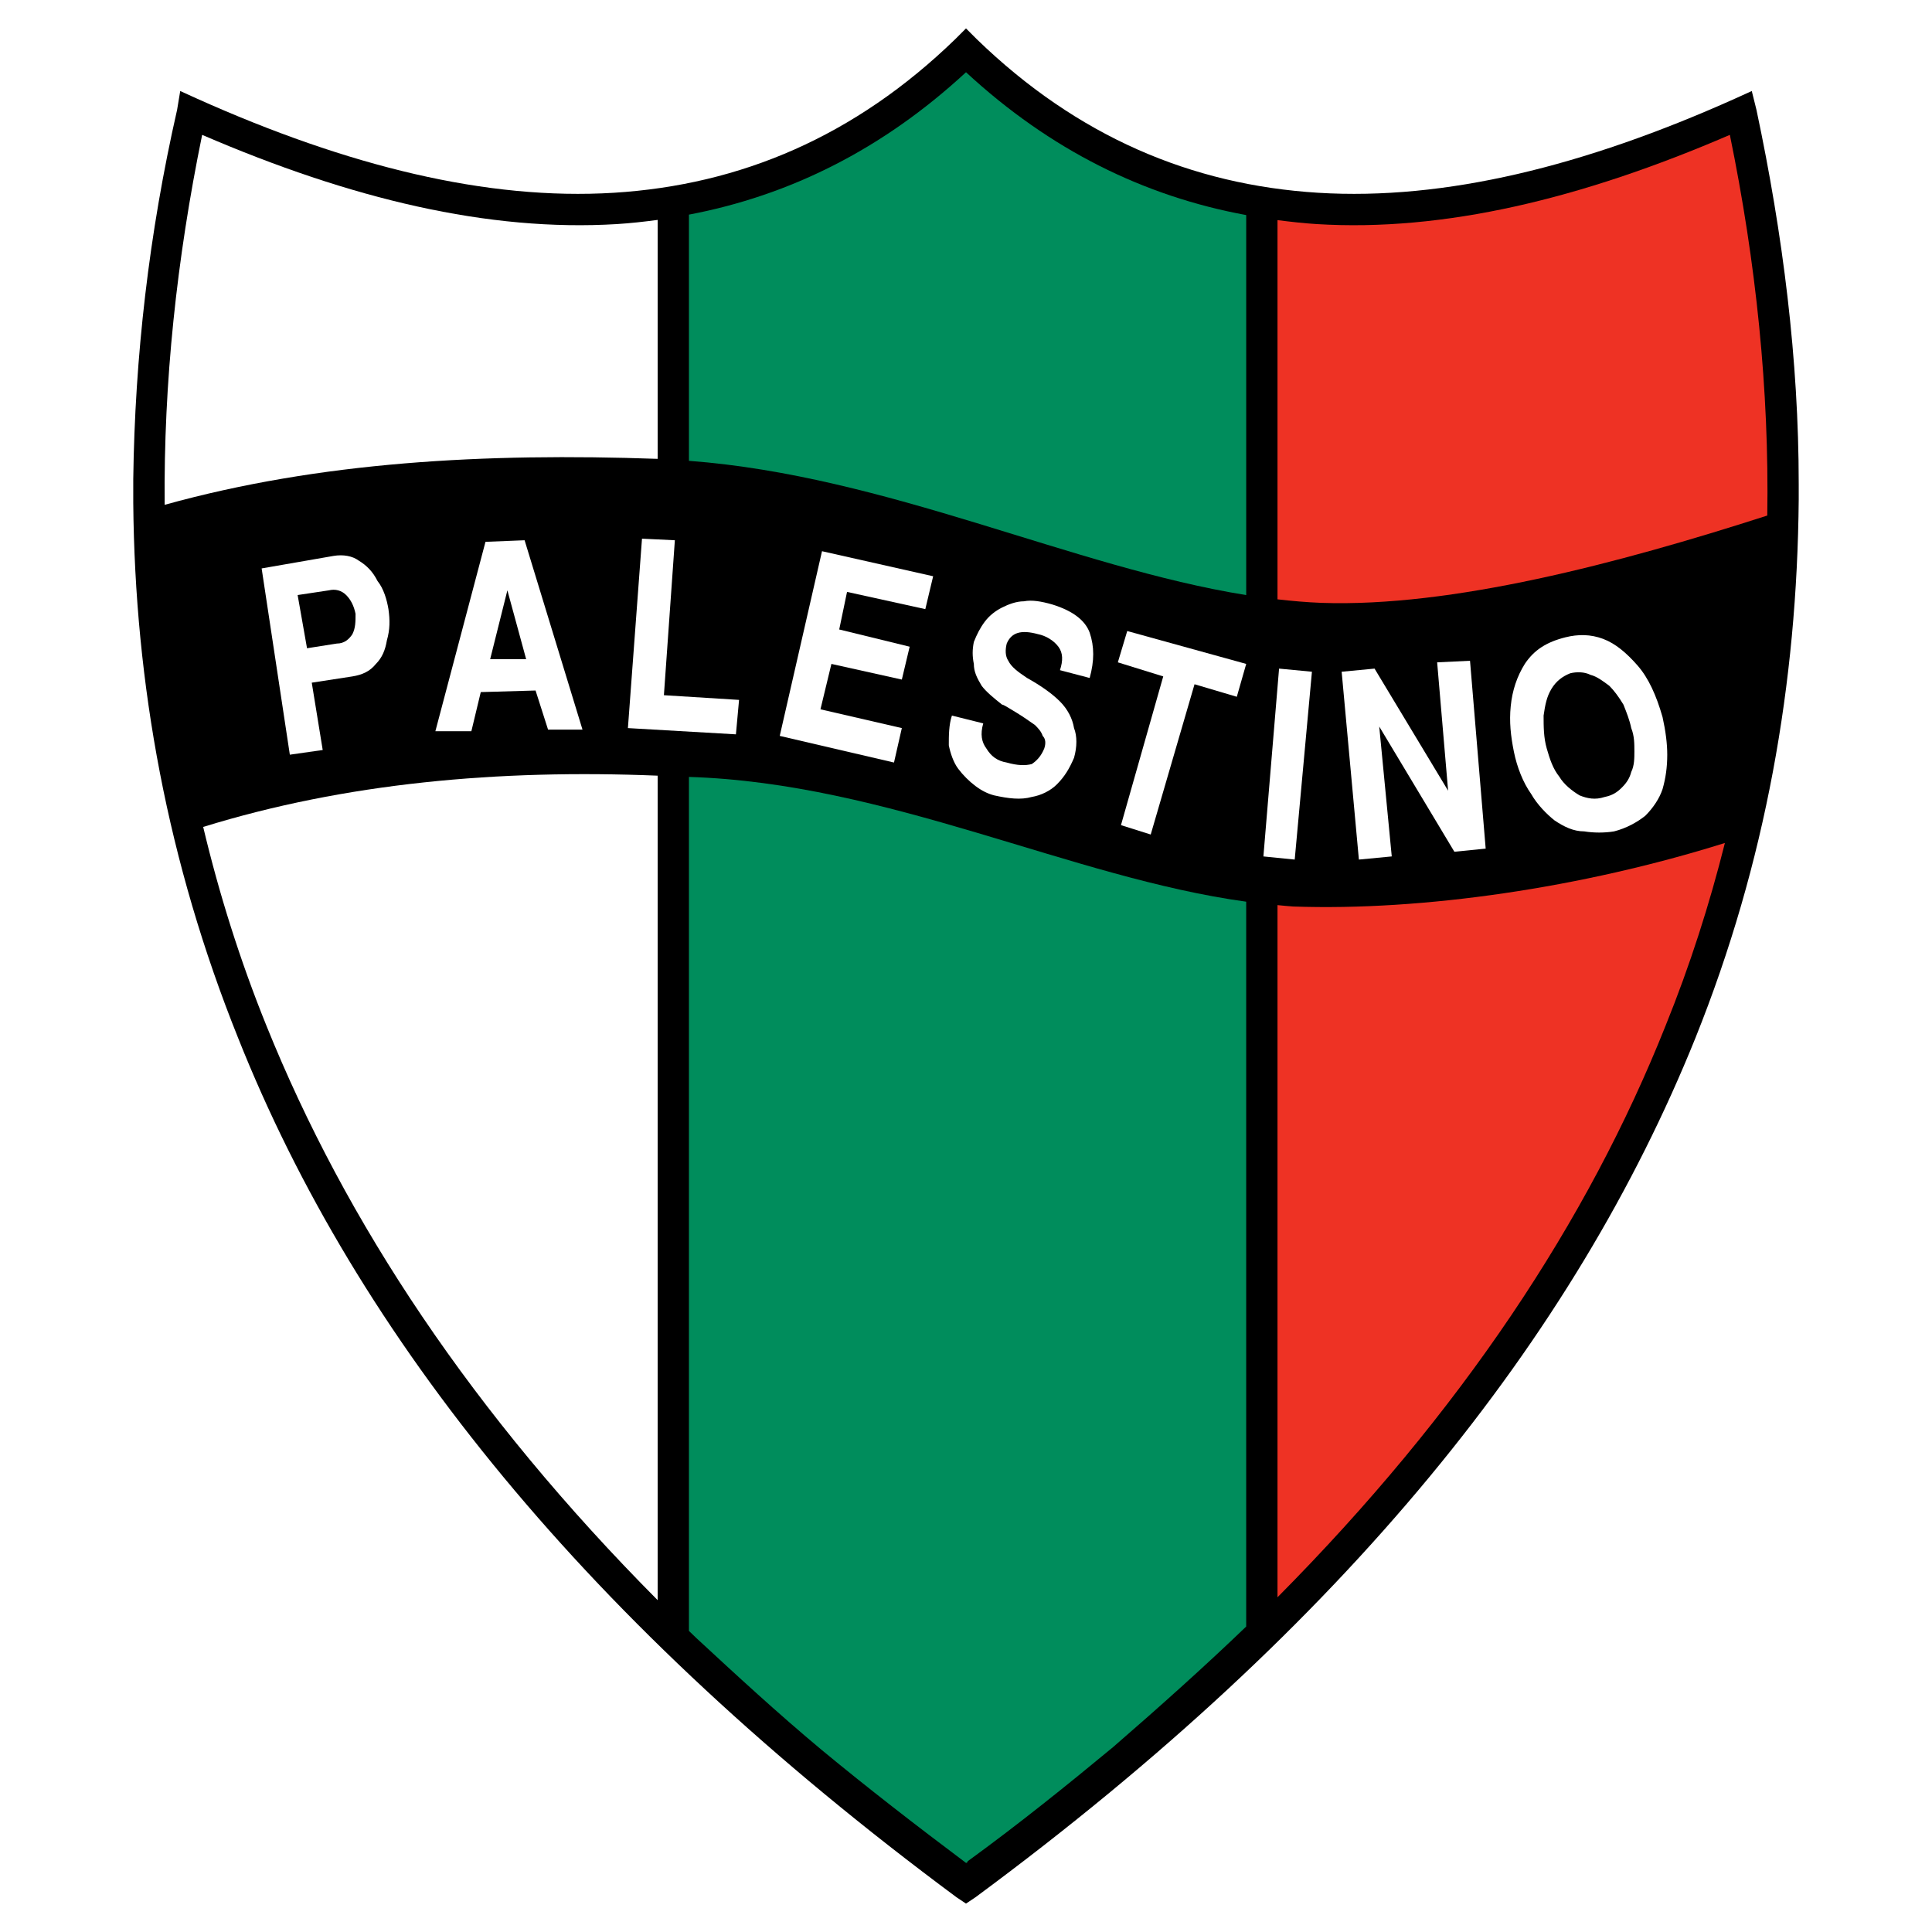 <?xml version="1.0" encoding="utf-8"?>
<!-- Generator: Adobe Illustrator 13.0.0, SVG Export Plug-In . SVG Version: 6.00 Build 14948)  -->
<!DOCTYPE svg PUBLIC "-//W3C//DTD SVG 1.0//EN" "http://www.w3.org/TR/2001/REC-SVG-20010904/DTD/svg10.dtd">
<svg version="1.0" id="Layer_1" xmlns="http://www.w3.org/2000/svg" xmlns:xlink="http://www.w3.org/1999/xlink" x="0px" y="0px"
	 width="192.756px" height="192.756px" viewBox="0 0 192.756 192.756" enable-background="new 0 0 192.756 192.756"
	 xml:space="preserve">
<g>
	<polygon fill-rule="evenodd" clip-rule="evenodd" fill="#FFFFFF" points="0,0 192.756,0 192.756,192.756 0,192.756 0,0 	"/>
	<path fill-rule="evenodd" clip-rule="evenodd" d="M175.242,10.956l-0.467-1.875l-1.72,0.781
		c-14.992,6.714-28.89,10.15-41.539,9.371c-12.649-0.782-24.051-5.624-34.045-15.306l-1.093-1.093l-1.093,1.093
		c-9.994,9.682-21.396,14.524-34.045,15.306c-12.649,0.779-26.546-2.657-41.539-9.371l-1.72-0.781l-0.311,1.875
		c-2.811,12.336-4.217,24.674-4.375,36.855v2.343c0.157,18.114,3.436,35.917,10.464,53.409
		c11.87,29.828,34.827,58.406,71.682,85.734l0.936,0.625l0.937-0.625c37.013-27.328,59.812-55.906,71.837-85.734
		c7.027-17.491,10.152-35.451,10.307-53.722v-1.561C179.459,35.941,177.897,23.448,175.242,10.956L175.242,10.956z"/>
	<path fill-rule="evenodd" clip-rule="evenodd" fill="#FFFFFF" d="M65.615,45.78V21.94c-1.343,0.178-2.694,0.331-4.062,0.416
		c-12.804,0.781-26.546-2.5-41.384-8.901c-2.548,12.423-3.849,24.738-3.741,36.911C31.905,46.066,48.388,45.176,65.615,45.78
		L65.615,45.78z"/>
	<path fill-rule="evenodd" clip-rule="evenodd" fill="#FFFFFF" d="M20.272,82.504c1.586,6.662,3.658,13.271,6.301,19.809
		c7.903,19.604,20.597,38.777,39.042,57.336v-82.26C49.738,76.739,34.424,78.124,20.272,82.504L20.272,82.504z"/>
	<path fill-rule="evenodd" clip-rule="evenodd" fill="#EE3224" d="M129.018,90.443c-0.52-0.029-1.04-0.095-1.562-0.14v69.058
		c18.324-18.469,30.97-37.547,38.729-57.049c2.432-6.015,4.374-12.088,5.909-18.209C157.842,88.579,141.926,90.894,129.018,90.443
		L129.018,90.443z"/>
	<path fill-rule="evenodd" clip-rule="evenodd" fill="#EE3224" d="M131.828,60.147c12.979,0.454,29.58-3.91,44.494-8.711
		c0.196-12.521-1.112-25.196-3.734-37.981c-14.836,6.401-28.578,9.682-41.228,8.901c-1.317-0.081-2.612-0.231-3.904-0.394v37.834
		C128.92,59.963,130.38,60.092,131.828,60.147L131.828,60.147z"/>
	<path fill-rule="evenodd" clip-rule="evenodd" fill="#008D5C" d="M96.379,185.861c0,0,0.157,0,0.157-0.156
		c5.153-3.748,9.993-7.652,14.521-11.4c4.686-4.059,9.214-8.119,13.276-12.025V89.962c-17.462-2.393-35.758-11.834-55.597-12.448
		v85.203c0.246,0.238,0.494,0.477,0.739,0.713c3.993,3.697,8.119,7.506,12.535,11.188C86.541,178.365,91.38,182.113,96.379,185.861
		L96.379,185.861z"/>
	<path fill-rule="evenodd" clip-rule="evenodd" fill="#008D5C" d="M124.334,59.372V21.458c-10.192-1.877-19.548-6.48-27.955-14.251
		c-8.343,7.712-17.621,12.304-27.642,14.206v24.564C88.544,47.47,106.957,56.582,124.334,59.372L124.334,59.372z"/>
	<polygon fill-rule="evenodd" clip-rule="evenodd" fill="#FFFFFF" points="135.577,85.76 133.857,67.019 137.139,66.707 
		144.478,78.888 143.385,66.082 146.664,65.925 148.227,84.667 145.103,84.978 137.606,72.485 138.856,85.446 135.577,85.76 	"/>
	<polygon fill-rule="evenodd" clip-rule="evenodd" fill="#FFFFFF" points="126.05,85.446 127.613,66.707 130.892,67.019 
		129.174,85.76 126.05,85.446 	"/>
	<polygon fill-rule="evenodd" clip-rule="evenodd" fill="#FFFFFF" points="111.839,82.324 116.057,67.486 111.528,66.082 
		112.464,62.958 124.334,66.239 123.396,69.518 119.179,68.268 114.807,83.26 111.839,82.324 	"/>
	<path fill-rule="evenodd" clip-rule="evenodd" fill="#FFFFFF" d="M94.973,71.393l3.124,0.779c-0.312,1.093-0.156,1.875,0.312,2.5
		c0.471,0.781,1.093,1.25,2.031,1.406c1.093,0.312,1.875,0.312,2.497,0.155c0.471-0.312,0.938-0.78,1.25-1.561
		c0.157-0.468,0.157-0.937-0.156-1.25c-0.155-0.468-0.467-0.779-0.78-1.093c-0.468-0.312-1.093-0.782-1.874-1.25
		c-0.781-0.468-1.248-0.78-1.404-0.78c-0.781-0.625-1.563-1.25-2.031-1.875c-0.469-0.782-0.782-1.406-0.782-2.186
		c-0.155-0.782-0.155-1.407,0-2.188c0.313-0.779,0.626-1.404,1.095-2.029c0.468-0.625,1.093-1.093,1.718-1.406
		c0.623-0.312,1.404-0.623,2.186-0.623c0.779-0.157,1.718,0,2.811,0.311c2.031,0.625,3.281,1.561,3.747,2.811
		c0.471,1.406,0.471,2.811,0,4.528l-2.965-0.779c0.311-0.938,0.311-1.718-0.157-2.343s-1.249-1.093-2.029-1.25
		c-1.72-0.468-2.655-0.157-3.124,0.936c-0.156,0.625-0.156,1.25,0.155,1.718c0.313,0.625,0.938,1.093,1.876,1.718
		c1.404,0.782,2.497,1.562,3.279,2.343c0.779,0.782,1.249,1.718,1.404,2.656c0.312,0.779,0.312,1.873,0,2.965
		c-0.469,1.093-0.937,1.875-1.718,2.656c-0.623,0.625-1.562,1.093-2.5,1.25c-1.093,0.312-2.342,0.155-3.746-0.157
		c-0.625-0.157-1.25-0.468-1.875-0.938c-0.623-0.468-1.25-1.093-1.716-1.718c-0.47-0.623-0.784-1.561-0.938-2.34
		C94.661,73.421,94.661,72.329,94.973,71.393L94.973,71.393z"/>
	<polygon fill-rule="evenodd" clip-rule="evenodd" fill="#FFFFFF" points="77.795,73.421 82.012,54.994 93.1,57.493 92.319,60.772 
		84.509,59.054 83.729,62.803 90.757,64.521 89.976,67.8 82.95,66.239 81.857,70.768 89.976,72.642 89.194,76.078 77.795,73.421 	
		"/>
	<polygon fill-rule="evenodd" clip-rule="evenodd" fill="#FFFFFF" points="62.647,72.642 64.052,53.744 67.331,53.901 
		66.238,69.361 73.736,69.829 73.423,73.265 62.647,72.642 	"/>
	<path fill-rule="evenodd" clip-rule="evenodd" fill="#FFFFFF" d="M151.038,74.983c-0.312-1.562-0.469-2.966-0.312-4.529
		c0.154-1.561,0.623-2.968,1.404-4.215c0.937-1.407,2.186-2.188,4.061-2.657c1.249-0.311,2.499-0.311,3.747,0.157
		c1.249,0.468,2.342,1.407,3.438,2.654c1.093,1.25,1.872,2.968,2.497,5.153c0.312,1.407,0.469,2.656,0.469,3.749
		c0,1.25-0.157,2.343-0.469,3.436c-0.312,0.936-0.938,1.875-1.718,2.654c-0.779,0.625-1.875,1.25-3.122,1.563
		c-0.938,0.155-2.031,0.155-2.97,0c-1.093,0-2.029-0.47-2.965-1.095c-0.782-0.623-1.721-1.562-2.343-2.654
		C151.974,78.107,151.35,76.546,151.038,74.983L151.038,74.983z M156.659,67.175c-0.781,0.311-1.404,0.782-1.875,1.561
		c-0.468,0.782-0.622,1.563-0.779,2.657c0,1.093,0,2.186,0.312,3.279c0.312,1.093,0.625,2.029,1.25,2.811
		c0.468,0.782,1.25,1.406,2.031,1.875c0.779,0.312,1.559,0.468,2.497,0.157c0.781-0.157,1.25-0.47,1.718-0.938
		c0.468-0.468,0.779-0.936,0.937-1.561c0.313-0.625,0.313-1.406,0.313-2.031c0-0.78,0-1.562-0.313-2.341
		c-0.157-0.782-0.469-1.563-0.779-2.343c-0.471-0.781-0.937-1.406-1.406-1.875c-0.625-0.468-1.25-0.938-1.873-1.093
		C158.063,67.019,157.284,67.019,156.659,67.175L156.659,67.175z"/>
	<path fill-rule="evenodd" clip-rule="evenodd" fill="#FFFFFF" d="M43.438,72.954l4.999-18.896l3.902-0.157l5.778,18.896h-3.436
		l-1.248-3.904l-5.467,0.157l-0.937,3.904H43.438L43.438,72.954z M48.903,65.769h3.592l-1.873-6.872L48.903,65.769L48.903,65.769z"
		/>
	<path fill-rule="evenodd" clip-rule="evenodd" fill="#FFFFFF" d="M28.917,75.296l-2.813-18.584l7.185-1.25
		c0.937-0.155,1.873,0,2.5,0.47c0.779,0.468,1.404,1.093,1.873,2.029c0.625,0.781,0.936,1.875,1.093,2.811
		c0.157,1.093,0.157,2.031-0.157,3.124c-0.155,0.937-0.466,1.718-1.093,2.343c-0.623,0.779-1.404,1.092-2.343,1.247l-4.058,0.625
		l1.093,6.717L28.917,75.296L28.917,75.296z M30.632,64.676l2.969-0.468c0.78,0,1.248-0.468,1.559-0.936
		c0.313-0.625,0.313-1.25,0.313-2.031c-0.157-0.78-0.468-1.404-0.936-1.873c-0.47-0.47-1.093-0.625-1.72-0.47l-3.122,0.47
		L30.632,64.676L30.632,64.676z"/>
</g>
</svg>
